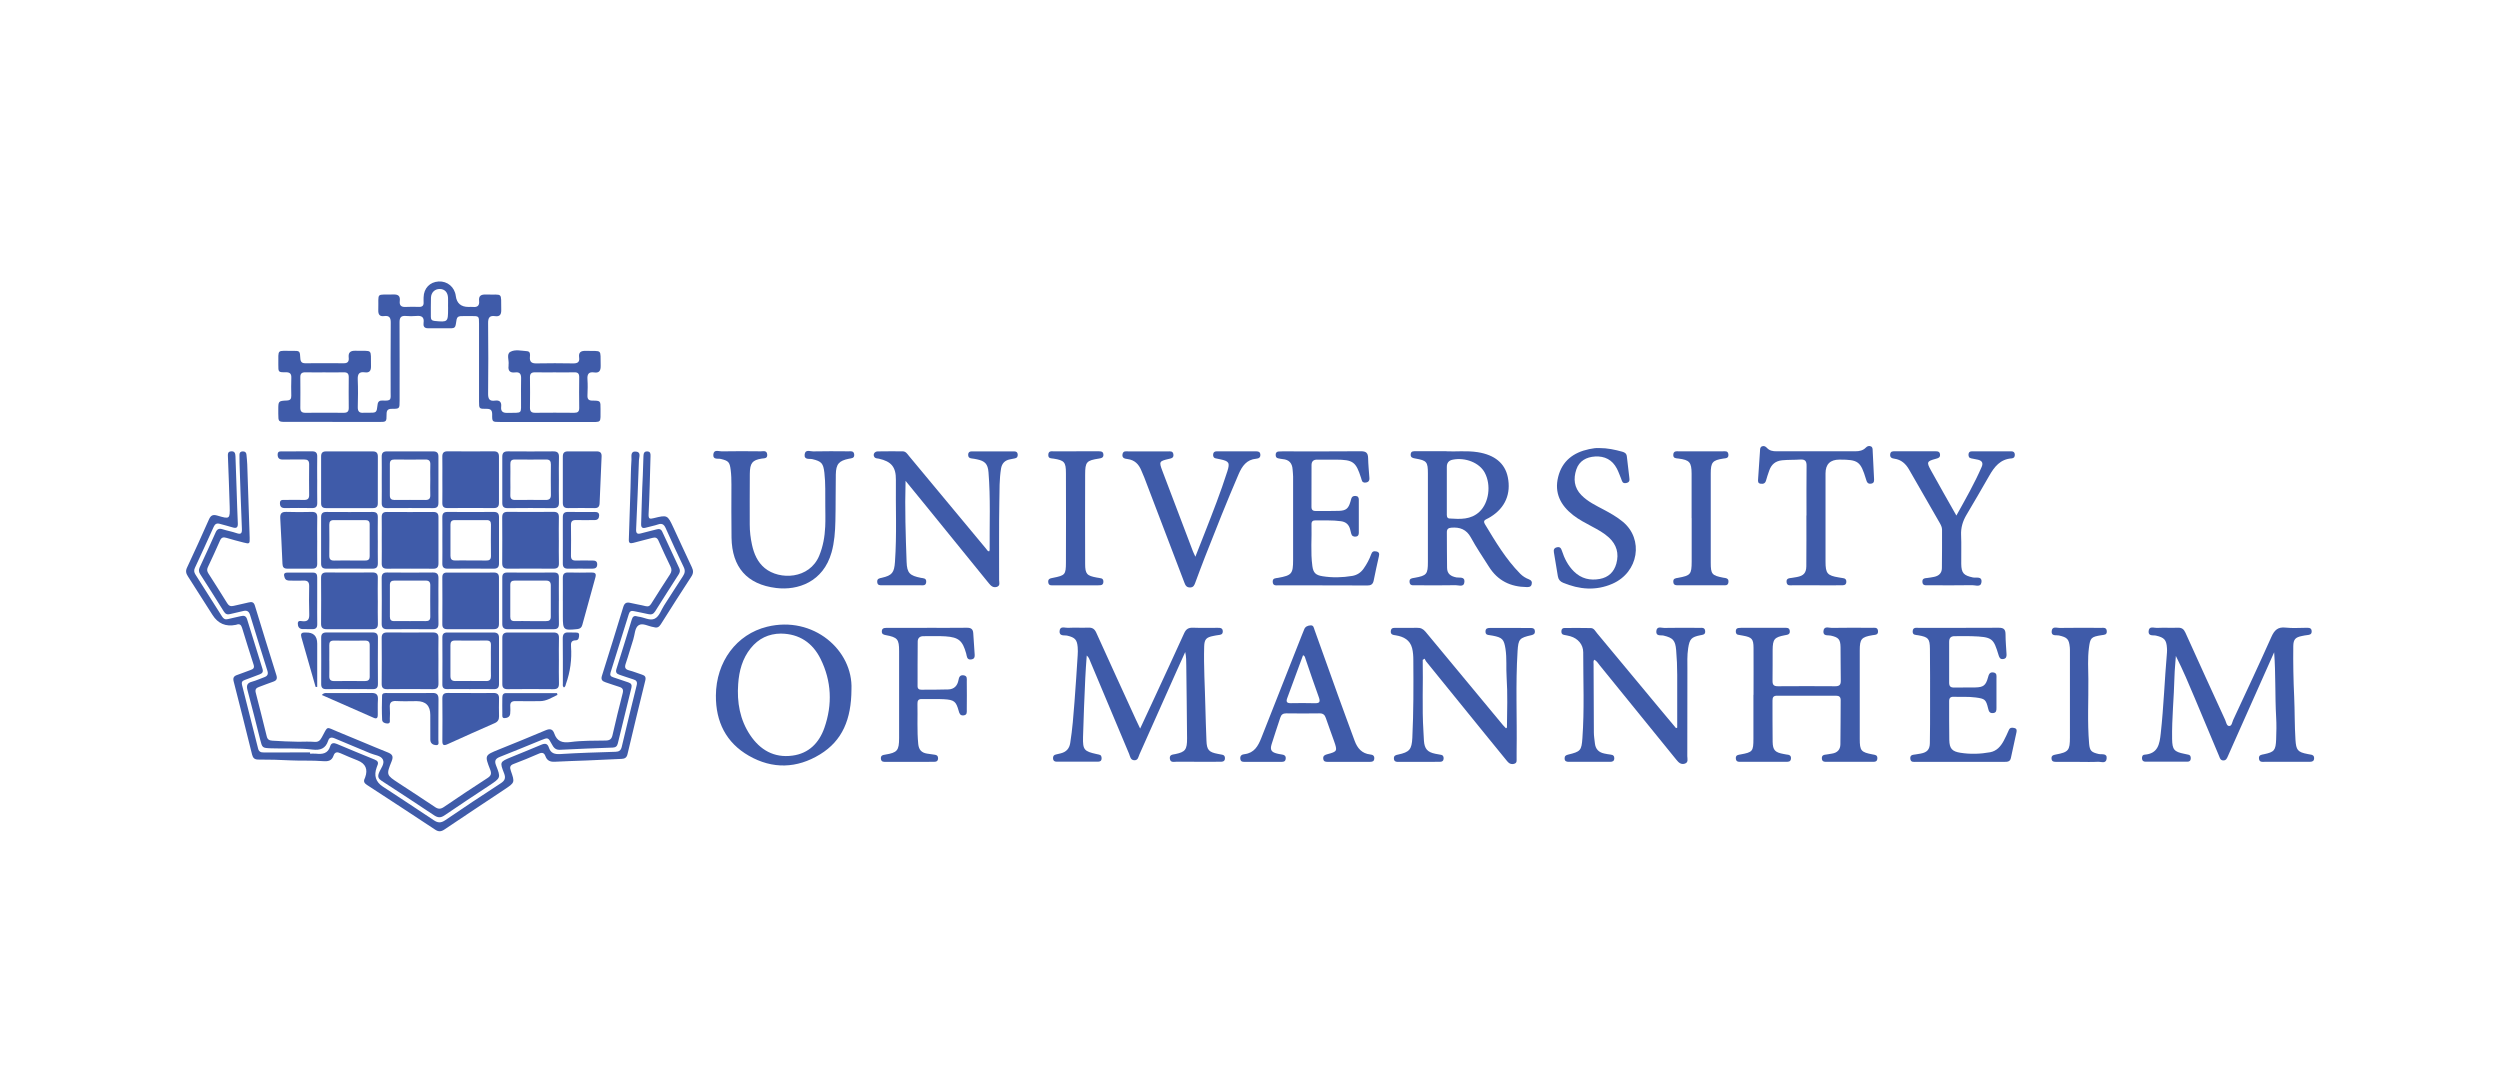 <?xml version="1.0" encoding="UTF-8"?>
<svg id="Livello_1" data-name="Livello 1" xmlns="http://www.w3.org/2000/svg" viewBox="0 0 700 300">
  <defs>
    <style>
      .cls-1 {
        fill: #3f5ba9;
      }
    </style>
  </defs>
  <path class="cls-1" d="M93.1,118.13c-4.32,0-8.65,0-12.97,0-2.18,0-2.2-.03-2.21-2.27,0-.36,0-.72,0-1.08,0-2.48,0-2.53,2.42-2.64,.98-.05,1.23-.48,1.22-1.35-.03-1.65-.06-3.3,.01-4.94,.06-1.2-.37-1.64-1.59-1.62-2.04,.03-2.06-.04-2.05-2.08,.03-4.61-.48-3.85,3.95-3.91,2.07-.03,2.11,0,2.21,2.09,.05,.98,.43,1.39,1.4,1.38,3.6-.02,7.21-.03,10.81,0,1.14,.01,1.44-.6,1.34-1.56-.16-1.49,.47-1.99,1.94-1.94,4.9,.17,4.21-.84,4.3,4.38,.02,1.28-.49,1.84-1.74,1.66-1.62-.23-2.03,.51-1.97,2.02,.11,2.57,.08,5.15,.01,7.72-.03,1.23,.46,1.69,1.64,1.58,.46-.04,.93,0,1.39,0,2.23,0,2.26,0,2.51-2.25,.1-.95,.6-1.22,1.44-1.17,2.56,.14,2.22-.35,2.22-2.35,0-6.49-.03-12.97,.03-19.46,.01-1.39-.39-2.03-1.84-1.84-1.31,.18-1.69-.48-1.65-1.71,.14-5.14-.8-4.18,4.28-4.34,1.39-.04,1.89,.51,1.74,1.81-.15,1.29,.43,1.76,1.69,1.68,1.23-.08,2.47-.04,3.71-.01,.92,.02,1.33-.38,1.27-1.29-.03-.46,0-.93,0-1.39,.06-2.53,1.73-4.29,4.2-4.44,2.46-.14,4.5,1.57,4.81,4.05q.39,3.08,3.58,3.08c.41,0,.83-.04,1.23,0,1.24,.13,1.86-.36,1.72-1.66-.16-1.44,.51-1.86,1.9-1.82,4.9,.17,4.2-.88,4.3,4.37,.02,1.25-.43,1.87-1.71,1.69-1.61-.24-1.99,.49-1.97,2.01,.07,6.54,.07,13.08,0,19.61-.02,1.49,.31,2.27,1.95,2.03,1.25-.18,1.85,.39,1.71,1.66-.15,1.34,.42,1.81,1.77,1.78,4.39-.11,3.74,.52,3.79-3.77,.02-1.96-.05-3.91,.02-5.87,.04-1.24-.37-1.86-1.67-1.7-1.4,.18-2.03-.41-1.84-1.83,.01-.1-.01-.21,0-.31,.19-1.23-.66-2.96,.48-3.61,1.33-.76,3.12-.3,4.7-.19,.95,.07,.86,.94,.8,1.57-.13,1.44,.48,1.88,1.87,1.85,3.4-.07,6.8-.06,10.19,0,1.2,.02,1.91-.29,1.72-1.64-.19-1.4,.39-1.91,1.82-1.87,4.83,.14,4.09-.7,4.21,4.16,.03,1.36-.37,2.1-1.83,1.88-1.55-.23-1.97,.5-1.87,1.94,.1,1.49,.07,2.99,0,4.48-.04,1.04,.3,1.47,1.4,1.47,2.26,.01,2.28,.07,2.26,2.32-.03,4.13,.46,3.65-3.59,3.66-8.19,.02-16.37,0-24.56,0-2.15,0-2.22,0-2.19-2.1,.01-1.24-.46-1.6-1.64-1.58-2.03,.03-2.04-.03-2.04-2.08,0-7.26,0-14.52,0-21.78,0-2.11,0-2.11-2.18-2.12-.57,0-1.13,0-1.7,0-2.29,0-2.31,0-2.62,2.3-.1,.74-.41,1.12-1.17,1.12-2.21,0-4.43-.02-6.64,0-1.09,.01-1.34-.64-1.22-1.5,.23-1.64-.55-2.09-2.04-1.94-.97,.09-1.96,.08-2.93,0-1.38-.12-1.77,.48-1.76,1.8,.04,7.31,.02,14.62,.02,21.93,0,2.22,0,2.28-2.17,2.27-1.19,0-1.49,.47-1.48,1.57,0,2.1-.04,2.11-2.18,2.11-4.32,0-8.65,0-12.97,0Zm62.33-13.87c-1.85,0-3.7,.03-5.55-.01-1.03-.03-1.51,.31-1.49,1.4,.04,2.83,.04,5.65,0,8.48-.01,1.06,.39,1.46,1.45,1.45,3.65-.04,7.3-.03,10.95,0,.96,0,1.4-.31,1.39-1.34-.04-2.88-.04-5.76,0-8.63,.01-.99-.36-1.39-1.35-1.36-1.8,.04-3.6,.01-5.4,.01Zm-64.54,0c-1.8,0-3.59,.03-5.39-.01-.96-.02-1.42,.33-1.41,1.34,.03,2.87,.03,5.75,0,8.62,0,.99,.41,1.37,1.39,1.37,3.59-.02,7.19-.03,10.78,0,.97,0,1.4-.35,1.39-1.35-.03-2.87-.03-5.75,0-8.62,.01-.99-.39-1.38-1.37-1.36-1.8,.04-3.59,.01-5.39,.01Zm34.56-18.41h0c0-.82,.03-1.64,0-2.46-.06-1.55-.95-2.48-2.34-2.48-1.35,0-2.39,.96-2.44,2.44-.07,1.79-.01,3.58-.03,5.37,0,.75,.29,1.07,1.08,1.15,3.68,.35,3.74,.31,3.74-3.42v-.61Z"/>
  <path class="cls-1" d="M86.77,211.03c.57,0,1.14-.05,1.7,0,1.82,.2,3.37,0,4-2.12,.29-.95,1.02-.96,1.87-.6,3.51,1.48,7.03,2.94,10.56,4.37,.82,.33,1.17,.79,.77,1.65-.09,.19-.14,.39-.21,.58q-1.23,3.37,1.7,5.32c4.77,3.15,9.57,6.25,14.31,9.44,1.14,.77,2,.8,3.18,0,5.14-3.51,10.34-6.96,15.56-10.35,1.16-.75,1.45-1.47,.94-2.78-1.24-3.18-1.2-3.21,1.91-4.51,2.85-1.19,5.73-2.3,8.57-3.53,1.04-.45,1.7-.27,2.04,.78,.54,1.67,1.63,1.95,3.3,1.85,5.13-.33,10.27-.46,15.41-.63,.97-.03,1.47-.39,1.71-1.37,1.36-5.76,2.75-11.51,4.18-17.25,.25-.99-.08-1.41-.98-1.67-1.28-.38-2.53-.86-3.81-1.27-.82-.26-1.17-.69-.88-1.61,1.46-4.61,2.88-9.24,4.3-13.86,.23-.76,.62-1.17,1.47-.89,.15,.05,.3,.07,.45,.09,1.52,.17,3.15,1.22,4.49,.57,1.32-.64,1.8-2.43,2.64-3.72,1.77-2.72,3.48-5.47,5.27-8.18,.57-.86,.69-1.59,.22-2.56-1.74-3.62-3.42-7.26-5.06-10.93-.47-1.05-1.04-1.38-2.15-1-1.07,.37-2.2,.55-3.28,.87-.97,.29-1.48,.1-1.43-1.03,.16-4.52,.23-9.05,.47-13.57,.1-1.8,.08-3.6,.18-5.4,.04-.72,.13-1.36,1.09-1.32,.9,.04,.91,.7,.89,1.33-.16,5.4-.26,10.8-.54,16.19-.07,1.39,.3,1.45,1.42,1.17,3.85-.95,3.87-.93,5.56,2.7,1.72,3.68,3.39,7.39,5.14,11.06,.45,.94,.44,1.69-.14,2.57-2.89,4.44-5.75,8.91-8.57,13.4-.5,.79-1.05,1.06-1.91,.79-.05-.02-.1-.02-.15-.03-1.41-.2-3.03-1.25-4.14-.51-1.09,.72-1.05,2.58-1.49,3.94-.74,2.25-1.35,4.54-2.12,6.78-.36,1.05-.22,1.61,.93,1.91,1.24,.32,2.44,.82,3.66,1.21,.84,.26,1.11,.7,.89,1.61-1.7,6.89-3.37,13.79-5,20.7-.23,.96-.8,1.23-1.64,1.27-3.29,.15-6.57,.31-9.86,.45-2.93,.12-5.86,.18-8.79,.35-1.29,.08-2.21-.28-2.67-1.54-.36-1.01-.95-1.13-1.91-.7-2.31,1.01-4.64,1.97-7,2.86-1.05,.39-1.12,.94-.79,1.89,1.15,3.31,1.13,3.32-1.74,5.23-5.61,3.74-11.25,7.45-16.83,11.22-.95,.64-1.66,.69-2.62,.05-6.35-4.21-12.73-8.37-19.11-12.53-.73-.47-1.01-.98-.61-1.79,.05-.09,.08-.19,.12-.29q1.24-3.41-2.06-4.75c-1.62-.66-3.25-1.3-4.84-2.03-.92-.42-1.58-.37-1.94,.66-.52,1.5-1.54,1.67-3.04,1.55-2.97-.24-5.97-.06-8.95-.21-3.03-.16-6.07-.24-9.1-.23-1.01,0-1.48-.42-1.72-1.36-1.7-6.84-3.4-13.68-5.16-20.51-.27-1.05,.06-1.52,1.01-1.83,1.27-.42,2.5-.96,3.76-1.39,.77-.26,1.09-.62,.81-1.48-1.11-3.43-2.18-6.87-3.23-10.31-.26-.86-.7-1.22-1.58-.88-.05,.02-.1,.03-.15,.04q-4.25,.87-6.55-2.78c-2.28-3.61-4.57-7.22-6.89-10.81-.52-.8-.69-1.49-.25-2.42,2.09-4.48,4.15-8.97,6.14-13.49,.52-1.18,1.12-1.46,2.37-1.09,3.49,1.04,3.54,.98,3.44-2.63-.13-4.63-.32-9.25-.49-13.88-.03-.69-.11-1.39,.87-1.48,1.02-.1,1.21,.56,1.24,1.35,.12,3.29,.23,6.58,.34,9.87,.1,2.98,.18,5.96,.32,8.94,.05,1.16-.37,1.48-1.47,1.13-1.18-.37-2.38-.65-3.57-.99-.84-.24-1.34,.01-1.71,.82-1.73,3.85-3.49,7.69-5.27,11.51-.32,.69-.24,1.24,.16,1.87,2.5,3.9,4.98,7.81,7.44,11.74,.42,.66,.87,.93,1.65,.73,1.19-.31,2.41-.53,3.61-.83,.89-.23,1.47-.06,1.77,.91,1.41,4.63,2.84,9.25,4.3,13.86,.26,.84-.04,1.25-.79,1.53-1.4,.52-2.78,1.08-4.19,1.58-.72,.25-.94,.64-.75,1.4,1.52,5.93,3.02,11.87,4.5,17.81,.22,.88,.76,1.09,1.58,1.08,4.32-.02,8.64-.01,12.96-.01,0,.12,0,.23,0,.35Z"/>
  <path class="cls-1" d="M83.51,207.69c1.49,0,3-.1,4.48,.03,1.14,.11,1.63-.37,2.13-1.29,1.81-3.34,1.09-2.9,4.42-1.56,4.68,1.89,9.3,3.91,13.98,5.78,1.33,.53,1.71,1.09,1.14,2.5-1.54,3.83-1.49,3.85,1.95,6.11,3.4,2.23,6.82,4.44,10.19,6.71,.9,.61,1.58,.61,2.49-.01,4.04-2.75,8.11-5.47,12.22-8.12,1.05-.67,1.16-1.29,.72-2.4-1.55-3.97-1.51-3.97,2.42-5.57,4.39-1.78,8.79-3.54,13.14-5.4,1.23-.52,1.97-.33,2.4,.89,.78,2.24,2.23,2.71,4.55,2.41,3.25-.43,6.57-.37,9.86-.42,1.12-.02,1.65-.4,1.9-1.51,.89-3.91,1.84-7.81,2.84-11.7,.27-1.03,.03-1.53-.98-1.83-1.28-.38-2.53-.86-3.81-1.27-.93-.3-1.35-.76-1.01-1.82,2.03-6.43,4.02-12.87,5.99-19.32,.33-1.07,.92-1.35,1.97-1.09,1.4,.35,2.83,.54,4.22,.9,.81,.21,1.23-.04,1.64-.7,1.72-2.75,3.47-5.48,5.24-8.2,.48-.73,.53-1.37,.15-2.15-1.16-2.41-2.3-4.83-3.38-7.28-.38-.86-.89-.99-1.7-.77-1.79,.49-3.59,.9-5.38,1.4-.88,.24-1.26,.02-1.22-.92,.17-4.83,.32-9.67,.47-14.5,.08-2.62,.09-5.25,.27-7.87,.06-.87-.4-2.43,1.26-2.28,1.51,.14,.86,1.54,.83,2.38-.22,6.48-.5,12.95-.79,19.42-.05,1.07,.31,1.4,1.37,1.1,1.43-.41,2.9-.71,4.34-1.11,.76-.21,1.27-.11,1.62,.67,1.57,3.41,3.16,6.82,4.76,10.22,.3,.64,.16,1.19-.2,1.74-2.19,3.43-4.39,6.85-6.55,10.3-.49,.78-1.04,1.01-1.92,.8-1.35-.33-2.72-.54-4.08-.85-.75-.17-1.15,.08-1.38,.81-1.69,5.46-3.38,10.91-5.11,16.36-.25,.79,.02,1.13,.74,1.36,1.42,.45,2.82,.98,4.24,1.43,.79,.25,1.05,.72,.85,1.51-1.28,5.2-2.55,10.39-3.81,15.59-.18,.75-.58,1.12-1.39,1.15-4.93,.18-9.87,.37-14.8,.62-1.29,.07-1.81-.66-2.32-1.62-.99-1.87-1.02-1.86-3-1.06-3.81,1.55-7.62,3.14-11.45,4.64-1.24,.49-1.67,1.05-1.13,2.42,1.36,3.46,1.31,3.48-1.84,5.58-4.2,2.79-8.43,5.55-12.59,8.4-1.08,.74-1.88,.67-2.91-.01-4.88-3.26-9.79-6.48-14.71-9.67-.88-.57-1.14-1.12-.76-2.15,.47-1.27,1.74-2.61,1.1-3.84-.57-1.1-2.3-1.19-3.52-1.72-3.31-1.42-6.66-2.74-9.97-4.17-.92-.39-1.52-.26-1.81,.66-.71,2.22-2.23,2.75-4.41,2.48-3.84-.48-7.71-.2-11.57-.35-2.48-.1-2.47-.11-3.07-2.49-1.16-4.59-2.3-9.19-3.53-13.76-.35-1.3-.15-2.03,1.23-2.4,1.19-.32,2.32-.85,3.48-1.27,.9-.32,1.15-.88,.85-1.8-1.64-5.2-3.26-10.41-4.85-15.63-.33-1.07-.94-1.35-1.97-1.08-1.19,.31-2.41,.53-3.61,.84-.82,.22-1.32,0-1.78-.74-2.17-3.5-4.39-6.97-6.61-10.44-.4-.62-.46-1.19-.14-1.88,1.52-3.27,3.02-6.54,4.48-9.83,.42-.95,.99-1.16,1.96-.85,1.27,.41,2.61,.63,3.87,1.07,1.34,.47,1.57,0,1.51-1.25-.26-6.12-.45-12.23-.66-18.35-.03-.77-.02-1.54-.02-2.32,0-.62,.29-.95,.94-.96,.62,0,.96,.28,1.02,.9,.08,.92,.19,1.84,.22,2.77,.24,6.84,.47,13.68,.68,20.52,.05,1.72-.04,1.77-1.75,1.32-1.59-.42-3.19-.81-4.76-1.3-.9-.28-1.42-.12-1.81,.79-1.09,2.5-2.24,4.97-3.4,7.44-.3,.64-.21,1.16,.16,1.73,1.77,2.78,3.55,5.55,5.28,8.36,.46,.75,1,.92,1.8,.72,1.4-.35,2.82-.6,4.21-.96,.89-.23,1.44-.08,1.73,.9,1.98,6.5,3.99,12.99,6.02,19.47,.32,1.02,.04,1.52-.94,1.84-1.32,.43-2.6,.99-3.91,1.45-.81,.28-1.17,.69-.93,1.61,1.06,4.08,2.08,8.18,3.09,12.27,.21,.85,.69,1.11,1.53,1.17,2.41,.17,4.83,.25,7.25,.3Z"/>
  <path class="cls-1" d="M636.77,182.62c-3.87,8.69-7.74,17.39-11.62,26.08-.44,.99-.87,1.98-1.31,2.96-.27,.61-.49,1.3-1.36,1.26-.8-.04-.93-.73-1.16-1.28-2.28-5.41-4.54-10.82-6.81-16.23-1.65-3.93-3.3-7.85-5.27-11.74-.13,1.95-.34,3.9-.39,5.85-.14,5.81-.75,11.6-.66,17.42,.05,2.95,.55,3.56,3.44,4.13,.35,.07,.7,.17,1.06,.23,.67,.13,.75,.61,.72,1.17-.04,.58-.42,.8-.94,.8-3.91,0-7.83,0-11.74,0-.52,0-.9-.23-.96-.79-.06-.56,.07-1.12,.71-1.17,3.79-.29,4.2-2.97,4.53-5.98,.83-7.52,1.08-15.08,1.74-22.61,.04-.41,.02-.82,0-1.23-.14-2.36-.75-2.97-3.07-3.52-.77-.18-2.18,.25-2.07-1.22,.12-1.58,1.49-.9,2.32-.94,1.95-.1,3.91,.02,5.87-.05,1.09-.04,1.66,.38,2.11,1.37,3.68,8.16,7.4,16.31,11.14,24.45,.29,.63,.39,1.68,1.11,1.7,.76,.02,.84-1.05,1.12-1.67,3.6-7.75,7.23-15.48,10.71-23.28,.85-1.9,1.82-2.85,4.01-2.6,1.93,.22,3.91,.05,5.86,.05,.7,0,1.39,.02,1.41,.99,.02,.84-.54,.99-1.22,1.05-.51,.05-1.02,.16-1.52,.26-1.81,.36-2.38,.95-2.41,2.82-.06,4.73,.03,9.46,.25,14.2,.18,4.01,.1,8.02,.36,12.03,.19,2.9,.6,3.46,3.42,4,.25,.05,.5,.12,.76,.14,.66,.06,1.06,.34,1.04,1.07-.02,.75-.49,.95-1.13,.96-.57,0-1.13,.01-1.7,.01-3.66,0-7.31,0-10.97,0-.68,0-1.54,.18-1.64-.91-.1-1.06,.72-1.07,1.42-1.22,2.86-.61,3.27-1.06,3.39-4.17,.08-2.06,.12-4.12,0-6.18-.34-6.06-.1-12.13-.56-18.22Z"/>
  <path class="cls-1" d="M319.25,203.98c1.4-3.01,2.64-5.65,3.86-8.3,2.83-6.12,5.67-12.23,8.45-18.37,.52-1.16,1.22-1.6,2.48-1.55,2.31,.09,4.63,.03,6.95,.03,.71,0,1.38,.04,1.39,1.01,0,.86-.6,.95-1.25,1.02-.46,.05-.91,.15-1.37,.24-2.01,.39-2.53,.93-2.59,2.98-.16,5.61,.21,11.21,.33,16.81,.07,3.19,.19,6.37,.31,9.56,.1,2.58,.66,3.2,3.21,3.68,.4,.08,.81,.15,1.21,.23,.55,.1,.76,.46,.76,.99,0,.63-.33,.95-.95,.97-.72,.02-1.44,.02-2.16,.02-3.5,0-7,.02-10.5-.01-.71,0-1.67,.31-1.82-.87-.14-1.17,.81-1.12,1.54-1.28,2.76-.58,3.3-1.21,3.28-4.41-.04-6.79-.15-13.58-.22-20.37-.01-1.23,0-2.46-.3-3.79-.78,1.73-1.57,3.47-2.35,5.2-3.48,7.8-6.95,15.61-10.44,23.4-.32,.71-.38,1.76-1.5,1.7-1.05-.06-1.13-1.09-1.43-1.81-3.62-8.58-7.21-17.17-10.82-25.76-.23-.55-.37-1.18-1.03-1.76-.15,2.22-.33,4.28-.41,6.35-.24,5.5-.49,10.99-.63,16.49-.09,3.58,.32,3.99,3.8,4.76,.2,.04,.4,.1,.6,.13,.65,.1,.82,.52,.8,1.11-.02,.68-.44,.89-1.02,.89-3.86,0-7.72,0-11.58,0-.61,0-.97-.28-1-.92-.03-.59,.2-.98,.83-1.1,.45-.09,.9-.21,1.35-.32,1.51-.38,2.38-1.31,2.63-2.87,.62-3.86,.91-7.76,1.21-11.65,.34-4.3,.6-8.61,.88-12.92,.05-.77,.07-1.55,0-2.31-.18-2.12-.81-2.69-2.88-3.19-.81-.2-2.3,.26-2.19-1.28,.12-1.55,1.5-.87,2.34-.92,1.9-.1,3.81,.02,5.71-.05,1.14-.05,1.76,.37,2.23,1.42,3.66,8.11,7.38,16.2,11.08,24.3,.32,.7,.65,1.39,1.18,2.49Z"/>
  <path class="cls-1" d="M490.99,194.56c0-4.38,.03-8.75,0-13.13-.02-2.54-.45-2.99-2.96-3.45-.46-.08-.91-.15-1.37-.25-.58-.13-.65-.59-.63-1.08,.03-.48,.28-.76,.76-.81,.26-.03,.51-.05,.77-.05,4.02,0,8.03,0,12.05,0,.66,0,1.42-.11,1.53,.86,.11,1.04-.65,1.08-1.39,1.22-2.93,.56-3.38,1.1-3.41,4.12-.03,2.88,.03,5.77-.03,8.65-.02,1.15,.39,1.52,1.53,1.51,5.35-.04,10.71-.04,16.06,0,1.16,0,1.54-.44,1.52-1.55-.06-3.14-.02-6.28-.07-9.42-.04-2.21-.59-2.72-2.73-3.21-.77-.18-2.18,.24-2.06-1.23,.13-1.56,1.5-.91,2.34-.93,3.76-.07,7.52-.04,11.27-.02,.68,0,1.56-.22,1.67,.86,.12,1.18-.8,1.08-1.55,1.21-3.1,.52-3.56,1.06-3.56,4.28,0,8.24,0,16.47,0,24.71,0,3.35,.34,3.77,3.6,4.39,.67,.13,1.37,.13,1.33,1.11-.04,1.01-.76,.96-1.43,.96-4.22,0-8.44,0-12.66,0-.67,0-1.4,.05-1.45-.94-.05-.97,.63-1.03,1.32-1.11,.51-.06,1.01-.18,1.52-.25,1.49-.23,2.33-1.11,2.35-2.6,.06-4.12,.05-8.24,.08-12.35,0-.93-.42-1.26-1.32-1.26-5.51,.02-11.02,.02-16.53,0-.96,0-1.24,.44-1.24,1.32,.03,3.86-.03,7.72,.04,11.58,.04,2.37,.7,2.99,3.09,3.42,.25,.04,.5,.12,.76,.14,.73,.06,1.36,.22,1.28,1.15-.08,.98-.84,.89-1.5,.9-1.24,.02-2.47,0-3.71,0-2.88,0-5.77,0-8.65,0-.7,0-1.53,.13-1.58-.97-.04-.97,.68-.97,1.35-1.1,3.35-.61,3.57-.87,3.58-4.34,.01-4.12,0-8.24,0-12.36h0Z"/>
  <path class="cls-1" d="M404.94,126.36c2.55,.15,5.69-.24,8.82,.25,4.74,.75,7.62,3.1,8.42,6.97,.96,4.65-.72,8.59-4.76,11.11-.39,.24-.8,.48-1.22,.67-.64,.29-.84,.69-.46,1.34,2.95,4.89,5.86,9.82,9.91,13.93,.69,.7,1.52,1.23,2.45,1.58,.7,.27,.96,.73,.75,1.45-.21,.7-.76,.72-1.36,.72-4.54-.06-8.12-1.76-10.61-5.73-1.7-2.7-3.51-5.33-5.03-8.14-1.24-2.29-3.1-2.97-5.51-2.76-.83,.07-1.22,.41-1.22,1.24,.02,3.34,.01,6.69,.06,10.03,.03,1.69,1.07,2.36,2.65,2.66,.81,.15,2.32-.3,2.21,1.23-.12,1.62-1.59,.92-2.46,.94-3.76,.08-7.51,.04-11.27,.02-.69,0-1.54,.18-1.64-.91-.09-1.06,.71-1.05,1.43-1.18,3.38-.61,3.71-1,3.71-4.45,0-8.24,0-16.47,0-24.71,0-3.31-.3-3.68-3.53-4.24-.73-.13-1.35-.26-1.29-1.16,.06-1,.85-.87,1.5-.88,2.62-.01,5.25,0,8.45,0Zm.18,10.88h-.01c0,2.16,0,4.32,0,6.47,0,.6-.09,1.41,.74,1.47,2.99,.19,6,.39,8.43-1.92,2.63-2.5,3.29-7.44,1.46-10.89-1.47-2.78-5.39-4.37-8.98-3.66-1.14,.23-1.66,.91-1.65,2.05,.01,2.16,0,4.32,0,6.47Z"/>
  <path class="cls-1" d="M469.62,203.75c0-4.93,0-9.87,0-14.8,0-2.32-.1-4.62-.3-6.93-.23-2.7-.87-3.43-3.53-4.06-.76-.18-2.16,.28-2.02-1.25,.14-1.49,1.43-.87,2.21-.89,3.29-.07,6.59-.04,9.88-.02,.68,0,1.53-.17,1.59,.95,.05,.99-.66,.97-1.32,1.11-2.55,.52-3.03,1.02-3.44,3.61-.32,2.04-.22,4.11-.22,6.16-.03,8.03,0,16.06-.03,24.09,0,.75,.39,1.77-.73,2.11-1.05,.32-1.71-.33-2.33-1.1-7.15-8.84-14.33-17.67-21.51-26.5-.44-.54-.79-1.19-1.47-1.51-.34,.38-.2,.81-.2,1.2,.01,6.38,.03,12.77,.08,19.15,0,1.02,.18,2.05,.29,3.07,.17,1.58,1.06,2.52,2.61,2.84,.6,.12,1.21,.25,1.82,.31,.69,.07,1.03,.4,1,1.1-.04,.75-.54,.92-1.17,.92-3.86,0-7.72,0-11.58,0-.61,0-1.13-.13-1.16-.91-.03-.71,.33-.95,.98-1.11,3.47-.83,3.76-1.15,4-4.58,.58-8.02,.22-16.05,.23-24.08,0-2.17-1.48-3.87-3.61-4.48-.59-.17-1.2-.27-1.81-.39-.58-.12-.71-.52-.69-1.03,.01-.56,.3-.89,.85-.89,2.47-.01,4.94-.04,7.41,.02,.86,.02,1.24,.87,1.72,1.44,5.77,6.92,11.51,13.85,17.27,20.78,1.61,1.93,3.22,3.86,4.84,5.79,.11-.04,.22-.08,.33-.12Z"/>
  <path class="cls-1" d="M238.41,193.06c-.04,8.33-2.54,14.33-8.79,18.16-6.47,3.97-13.32,4.19-19.94,.39-6.4-3.67-9.28-9.53-9.23-16.85,.06-9.5,5.79-17.17,14.32-19.27,12.94-3.19,24.13,6.57,23.64,17.56Zm-19.71-15.66c-3.51,.03-6.32,1.4-8.49,4.09-2.36,2.92-3.26,6.36-3.52,10.03-.37,5.12,.47,9.99,3.35,14.3,2.78,4.16,6.69,6.44,11.81,5.76,4.61-.6,7.49-3.56,8.97-7.76,2.3-6.55,2.02-13.11-1.06-19.33-2.21-4.47-5.93-7.02-11.06-7.08Z"/>
  <path class="cls-1" d="M398.36,184.73c.15,6.68-.22,13.36,.2,20.04,.06,.87,.07,1.75,.14,2.62,.16,2.29,.98,3.22,3.21,3.67,.5,.1,1.01,.2,1.52,.28,.65,.1,.82,.54,.78,1.12-.04,.57-.39,.82-.91,.84-1.03,.03-2.06,.03-3.09,.03-2.83,0-5.66,0-8.49,0-.68,0-1.4,.02-1.43-.96-.03-.84,.54-.95,1.19-1.09,3.18-.67,3.81-1.44,3.97-4.67,.35-7.25,.33-14.5,.28-21.76,0-1.13-.07-2.29-.34-3.37-.59-2.29-2.38-3.22-4.55-3.58-.72-.12-1.52-.14-1.42-1.2,.11-1.08,.97-.88,1.65-.89,1.9-.02,3.81,.03,5.71-.02,1.02-.03,1.72,.32,2.38,1.12,7.21,8.73,14.45,17.43,21.68,26.14,.26,.31,.55,.59,.83,.88,.14-.11,.27-.17,.27-.23,.05-4.68,.22-9.36-.09-14.03-.18-2.67,.09-5.35-.32-8.01-.42-2.67-.89-3.15-3.55-3.67-.45-.09-.92-.13-1.37-.22-.58-.11-.7-.55-.67-1.05,.04-.76,.58-.89,1.19-.89,2.73,0,5.46,0,8.18,0,1.13,0,2.26,0,3.4,.01,.59,0,1.01,.22,1.06,.86,.05,.67-.25,.99-.94,1.14-3.41,.77-3.69,1.1-3.91,4.45-.59,9.36-.12,18.72-.27,28.09,0,.62,.02,1.24,0,1.85-.03,.59,.19,1.33-.59,1.6-.81,.28-1.49,.02-2.04-.67-2.1-2.6-4.23-5.18-6.34-7.78-5.45-6.71-10.9-13.42-16.34-20.14-.19-.24-.3-.54-.45-.81-.17,.11-.34,.21-.51,.32Z"/>
  <path class="cls-1" d="M253.56,134.65c-.23,7.87,.03,15.27,.29,22.68,.11,3.15,.89,3.85,4.02,4.47,.68,.13,1.53,.04,1.47,1.14-.06,1.12-.91,.94-1.59,.94-3.55,.02-7.11,.01-10.66,0-.65,0-1.4,.1-1.47-.92-.07-.96,.6-1.03,1.28-1.18,2.9-.66,3.48-1.45,3.69-4.42,.54-7.66,.17-15.34,.26-23,.04-3.59-1.27-5.15-4.77-5.93-.44-.1-.95-.02-1.26-.47-.46-.69,.01-1.55,.95-1.57,2.32-.05,4.63-.02,6.95-.02,.92,0,1.32,.73,1.8,1.31,7.21,8.67,14.41,17.34,21.62,26.01,.22,.26,.35,.64,.81,.7,.05-.13,.15-.26,.15-.39-.05-7.26,.27-14.52-.32-21.76-.19-2.33-.97-3.16-3.25-3.63-.5-.1-1.01-.2-1.52-.25-.62-.07-.93-.38-.93-1,0-.62,.31-.97,.94-.97,4.02,0,8.03,0,12.05,.01,.53,0,.86,.29,.89,.86,.03,.6-.18,.99-.82,1.09-.46,.07-.91,.19-1.36,.27-1.44,.28-2.25,1.14-2.49,2.58-.48,2.96-.42,5.96-.47,8.93-.14,7.41-.04,14.83-.07,22.24,0,.69,.41,1.65-.68,1.97-1,.29-1.63-.32-2.21-1.04-5.83-7.2-11.68-14.39-17.52-21.58-1.84-2.27-3.69-4.52-5.77-7.07Z"/>
  <path class="cls-1" d="M548.76,213.32c-4.07,0-8.13,0-12.2,0-.68,0-1.56,.21-1.67-.86-.13-1.18,.8-1.1,1.54-1.23,.46-.08,.92-.14,1.37-.23,1.77-.33,2.53-1.12,2.56-2.92,.07-3.55,.06-7.1,.06-10.65,0-5.25,.02-10.5-.04-15.75-.03-2.89-.47-3.32-3.32-3.81-.69-.12-1.55,0-1.51-1.09,.05-1.21,.99-.98,1.72-.98,7.46-.01,14.92,.02,22.39-.03,1.43-.01,1.89,.5,1.89,1.88,0,1.85,.18,3.69,.28,5.54,.04,.68-.11,1.22-.92,1.34-.82,.13-1.08-.37-1.28-1.01-1.48-4.83-1.67-5.19-7.65-5.39-1.54-.05-3.09,.01-4.63,0-1.1-.02-1.59,.48-1.59,1.58,.02,3.81,.02,7.62,0,11.42,0,.98,.35,1.4,1.35,1.38,2.01-.04,4.01,.02,6.02-.03,2.22-.05,2.9-.58,3.49-2.74,.24-.87,.45-1.64,1.57-1.45,1.04,.18,.81,1.05,.82,1.72,.02,2.73,.01,5.45,0,8.18,0,.68,0,1.38-.95,1.47-.95,.09-1.19-.47-1.38-1.27-.62-2.58-.92-2.75-3.48-3.1-2.05-.28-4.11-.11-6.16-.19-.93-.04-1.29,.35-1.28,1.27,.03,3.6-.04,7.21,.04,10.81,.05,2.43,.79,3.23,3.14,3.6,2.76,.43,5.54,.35,8.29-.15,1.83-.34,2.94-1.62,3.78-3.15,.54-.99,1-2.03,1.46-3.06,.33-.75,.87-.73,1.53-.58,.72,.16,.72,.66,.61,1.19-.51,2.41-1.06,4.82-1.57,7.23-.22,1.01-.95,1.06-1.77,1.06-4.17,0-8.34,0-12.51,0Z"/>
  <path class="cls-1" d="M231.08,141.32c-.04-2.98,.1-5.96-.25-8.94-.31-2.65-.78-3.2-3.37-3.82-.8-.19-2.32,.29-2.16-1.29,.15-1.53,1.53-.86,2.37-.88,3.29-.08,6.59-.04,9.88-.02,.69,0,1.55-.18,1.63,.91,.08,1.07-.75,1.02-1.46,1.16-2.82,.57-3.63,1.48-3.69,4.4-.08,4.37-.01,8.75-.12,13.12-.07,2.93-.27,5.85-1.07,8.7-2.33,8.3-9.46,10.72-15.51,9.98-8.18-1-12.37-5.82-12.5-14.11-.08-4.94-.03-9.88-.03-14.82,0-1.39-.03-2.77-.21-4.16-.28-2.19-.62-2.53-2.78-3.05-.77-.18-2.19,.29-2.08-1.19,.11-1.57,1.49-.92,2.33-.93,3.65-.07,7.31-.05,10.96-.01,.69,0,1.68-.34,1.8,.87,.12,1.2-.83,1.05-1.56,1.17-2.6,.42-3.28,1.23-3.31,4.27-.05,4.73-.01,9.47-.02,14.2,0,1.91,.22,3.8,.63,5.66,.55,2.51,1.53,4.84,3.56,6.52,4.19,3.45,12.54,3.11,15.26-3.46,1.08-2.61,1.55-5.33,1.68-8.11,.1-2.05,.02-4.12,.02-6.17Z"/>
  <path class="cls-1" d="M370.28,163.89c-4.07,0-8.13,0-12.2,0-.73,0-1.67,.23-1.72-.97-.05-1.08,.81-1,1.5-1.12,3.84-.7,4.21-1.13,4.21-5.04,0-7.77,0-15.55,0-23.32,0-.67-.1-1.33-.14-2-.11-1.76-1-2.75-2.79-2.89-.41-.03-.81-.14-1.22-.21-.57-.1-.74-.48-.73-1,0-.54,.25-.88,.82-.92,.36-.03,.72-.04,1.08-.04,7.31,0,14.62,.04,21.93-.03,1.47-.01,2.02,.45,2.05,1.89,.04,1.9,.24,3.8,.37,5.69,.04,.67-.27,1.06-.95,1.18-.67,.11-1.1-.12-1.25-.81-.03-.15-.08-.3-.13-.45-1.45-4.56-2.24-5.13-7.08-5.15-1.75,0-3.5,.02-5.25,0-1.04-.01-1.54,.52-1.55,1.5-.02,3.91,0,7.83-.02,11.74,0,.9,.46,1.15,1.26,1.15,2.16-.02,4.33,.03,6.49-.05,1.95-.07,2.62-.68,3.16-2.56,.09-.3,.16-.6,.25-.89,.19-.6,.64-.76,1.21-.72,.64,.04,.89,.43,.89,1.03,0,3.09,0,6.18,0,9.27,0,.57-.19,1.01-.85,1.08-.65,.07-1.11-.17-1.28-.83-.12-.45-.2-.9-.34-1.35-.39-1.25-1.18-1.94-2.54-2.13-2.36-.33-4.73-.18-7.09-.23-.75-.02-1.17,.26-1.15,1.07,.11,3.91-.29,7.82,.24,11.72,.26,1.9,.93,2.54,2.86,2.85,2.77,.44,5.54,.37,8.3-.09,1.32-.22,2.38-.9,3.17-2.01,.9-1.27,1.63-2.62,2.15-4.08,.25-.72,.67-.93,1.42-.77,.85,.18,.89,.68,.73,1.37-.5,2.26-1.02,4.52-1.46,6.79-.21,1.08-.81,1.39-1.84,1.38-4.17-.04-8.34-.02-12.51-.02Z"/>
  <path class="cls-1" d="M377.61,213.32c-1.9,0-3.81,0-5.71,0-.63,0-1.28,.02-1.39-.85-.11-.89,.48-1.11,1.18-1.3,2.74-.73,2.82-.88,1.87-3.6-.76-2.19-1.59-4.35-2.33-6.54-.31-.91-.8-1.31-1.8-1.29-3.09,.05-6.18,.04-9.26,0-.93-.01-1.42,.34-1.69,1.2-.8,2.5-1.68,4.97-2.44,7.48-.47,1.55-.04,2.19,1.51,2.57,.4,.1,.8,.19,1.21,.24,.72,.1,1.34,.29,1.24,1.21-.1,.98-.86,.88-1.51,.88-3.24,.01-6.48,.01-9.73,0-.65,0-1.39,.11-1.48-.9-.08-.93,.53-1.18,1.22-1.26,2.66-.33,3.76-2.25,4.63-4.44,3.81-9.67,7.63-19.33,11.44-29,.19-.48,.41-.95,.58-1.43,.3-.87,1.02-1.13,1.81-1.19,.86-.06,.91,.72,1.11,1.26,2.2,6.1,4.36,12.21,6.56,18.31,1.53,4.26,3.11,8.5,4.67,12.75,.76,2.07,2.02,3.57,4.37,3.83,.68,.07,1.18,.31,1.13,1.14-.05,.89-.67,.92-1.3,.93-1.96,0-3.91,0-5.87,0Zm-12.75-29.88c-1.49,4.06-2.95,8.06-4.44,12.05-.38,1.03-.09,1.41,.99,1.4,2.21-.03,4.42-.06,6.63,.01,1.33,.04,1.75-.25,1.24-1.65-1.31-3.57-2.5-7.18-3.74-10.77-.12-.36-.14-.79-.68-1.03Z"/>
  <path class="cls-1" d="M334.71,155.87c1-2.54,1.84-4.68,2.68-6.82,2.21-5.65,4.43-11.31,6.27-17.1,.76-2.4,.47-2.83-2.01-3.35-.4-.08-.8-.17-1.21-.25-.65-.12-.81-.58-.76-1.14,.04-.55,.38-.82,.92-.83,.1,0,.21-.01,.31-.01,3.55,0,7.1,0,10.66,0,.64,0,1.27,.04,1.33,.92,.05,.82-.46,1.09-1.14,1.15-2.71,.23-3.97,2.08-4.94,4.31-3.32,7.7-6.41,15.5-9.47,23.31-.92,2.35-1.79,4.72-2.67,7.08-.26,.69-.49,1.33-1.44,1.35-.99,.02-1.32-.57-1.61-1.35-3.73-9.81-7.48-19.62-11.22-29.42-.26-.67-.57-1.32-.84-1.99-.71-1.74-1.86-2.93-3.82-3.19-.75-.1-1.64-.22-1.45-1.35,.18-1.05,1.07-.8,1.73-.8,3.65-.02,7.31-.02,10.97,0,.63,0,1.42-.17,1.55,.83,.14,1.04-.61,1.12-1.34,1.29-2.63,.62-2.72,.75-1.76,3.3,2.83,7.51,5.69,15.01,8.55,22.51,.14,.38,.34,.74,.71,1.57Z"/>
  <path class="cls-1" d="M259.58,175.79c3.71,0,7.41,.03,11.12-.02,1.14-.02,1.74,.34,1.81,1.52,.11,2,.27,4,.4,6,.04,.66-.05,1.19-.89,1.34-.91,.16-1.21-.3-1.36-1.04-.04-.2-.08-.4-.13-.6-1.01-3.6-2.08-4.56-5.8-4.81-2.05-.14-4.12-.02-6.17-.05-1.03-.01-1.59,.55-1.6,1.49-.05,4.17-.03,8.34-.04,12.51,0,.73,.41,1,1.08,.99,2.52-.02,5.05,.01,7.56-.08,1.59-.06,2.52-1.02,2.81-2.59,.15-.83,.41-1.52,1.47-1.36,1.07,.17,.85,1.03,.86,1.69,.03,2.62,.03,5.25,0,7.88,0,.68,.17,1.54-.91,1.65-.97,.1-1.16-.56-1.37-1.31-.72-2.6-1.25-3.06-4.15-3.22-2.05-.11-4.12,0-6.18-.05-.99-.02-1.22,.49-1.2,1.35,.09,3.75-.15,7.51,.22,11.26,.16,1.61,.94,2.43,2.46,2.67,.71,.11,1.42,.23,2.14,.31,.6,.07,.95,.34,.95,.98,0,.73-.4,1.01-1.07,1.01-1.96,0-3.91,.01-5.87,.02-2.52,0-5.04,0-7.57,0-.66,0-1.42,.08-1.5-.9-.08-.93,.55-1.03,1.28-1.15,3.31-.54,3.81-1.15,3.82-4.58,0-8.13,.01-16.27,0-24.4,0-3.33-.45-3.85-3.75-4.47-.62-.12-1.1-.27-1.09-1.01,0-.85,.55-1.01,1.24-1.01,3.81,0,7.62,0,11.43,0h0Z"/>
  <path class="cls-1" d="M447.71,125.45c2.44,0,4.5,.47,6.54,1.03,.7,.19,1.19,.52,1.27,1.34,.2,1.94,.44,3.88,.68,5.82,.09,.75,.2,1.4-.87,1.61-1.1,.21-1.15-.57-1.41-1.21-.39-.95-.73-1.93-1.2-2.84-1.28-2.46-3.41-3.54-6.1-3.38-2.43,.15-4.44,1.22-5.25,3.64-.86,2.58-.64,5.07,1.4,7.16,1.8,1.85,4.09,2.92,6.31,4.1,1.86,.99,3.69,2.03,5.33,3.39,5.85,4.84,4.46,14.12-2.95,17.35-4.61,2.01-9.23,1.61-13.8-.29-.84-.35-1.31-.92-1.46-1.82-.35-2.23-.74-4.46-1.11-6.69-.11-.69,.02-1.21,.81-1.41,.87-.22,1.19,.21,1.43,.96,.71,2.18,1.72,4.18,3.38,5.81,2.05,2.02,4.53,2.59,7.26,2.08,2.38-.45,3.94-1.91,4.6-4.27,.79-2.85,.1-5.31-2.06-7.31-1.41-1.3-3.09-2.21-4.78-3.11-1.82-.97-3.64-1.92-5.28-3.19-3.5-2.74-5.28-6.2-4.17-10.67,1.11-4.49,4.27-6.86,8.66-7.79,1.01-.21,2.03-.37,2.75-.3Z"/>
  <path class="cls-1" d="M547.78,144.37c2.63-4.73,5.1-9.06,7.09-13.64,.5-1.15,.05-1.76-1.08-2.02-.6-.13-1.21-.25-1.82-.36-.65-.11-.81-.53-.79-1.12,.03-.58,.35-.85,.89-.85,3.7-.01,7.41-.01,11.11-.01,.62,0,.96,.31,.97,.94,.02,.6-.25,1-.88,1.04-3.19,.21-4.85,2.35-6.28,4.86-2.09,3.66-4.22,7.31-6.37,10.94-1.05,1.77-1.61,3.61-1.51,5.71,.12,2.67,0,5.35,.04,8.03,.03,2.61,.72,3.25,3.27,3.8,.87,.19,2.61-.44,2.39,1.34-.19,1.5-1.68,.8-2.57,.82-4.12,.07-8.23,.04-12.35,.02-.69,0-1.55,.17-1.62-.92-.07-1.07,.73-1.04,1.46-1.13,.61-.07,1.22-.18,1.83-.3,1.31-.27,2.15-1.04,2.17-2.42,.05-3.6,.04-7.2,.04-10.8,0-.69-.32-1.3-.65-1.88-2.86-5-5.73-10-8.61-14.99-.92-1.59-2.18-2.73-4.07-2.99-.73-.1-1.3-.34-1.19-1.25,.1-.9,.79-.83,1.39-.83,3.71-.01,7.41-.01,11.12,0,.68,0,1.4-.03,1.45,.95,.04,.83-.52,.97-1.16,1.15-2.54,.68-2.67,.92-1.4,3.22,2.28,4.14,4.63,8.24,7.14,12.69Z"/>
  <path class="cls-1" d="M505.82,144.35c0-4.63-.04-9.26,.02-13.89,.02-1.32-.37-1.88-1.76-1.79-1.69,.12-3.38,.04-5.08,.21-1.9,.2-3.01,1.17-3.61,2.87-.33,.92-.64,1.85-.9,2.79-.23,.83-.78,1.01-1.53,.9-.81-.12-.73-.74-.69-1.31,.17-2.61,.35-5.23,.53-7.84,.03-.51-.02-1.08,.57-1.32,.55-.22,1.01,.05,1.38,.45,.73,.79,1.66,.95,2.67,.94,7.36-.01,14.72-.01,22.07,0,1.12,0,2.14-.19,2.96-1.04,.38-.4,.89-.57,1.41-.33,.5,.23,.47,.75,.49,1.21,.13,2.57,.27,5.13,.38,7.7,.03,.65,.14,1.39-.84,1.53-.99,.14-1.2-.54-1.41-1.26-1.51-4.99-2.18-5.48-7.4-5.48q-3.93,0-3.93,3.86c0,8.23,0,16.47,0,24.7,0,3.33,.5,3.91,3.75,4.44,.41,.07,.81,.15,1.22,.2,.63,.08,.88,.45,.86,1.06-.02,.65-.4,.91-.99,.92-.77,.02-1.54,.02-2.31,.02-3.91,0-7.82,.01-11.73-.01-.67,0-1.56,.24-1.7-.83-.15-1.17,.75-1.14,1.51-1.25,.46-.07,.91-.14,1.37-.23,1.85-.34,2.62-1.12,2.64-3.02,.05-4.73,.02-9.47,.02-14.2,.02,0,.03,0,.05,0Z"/>
  <path class="cls-1" d="M122.76,184.97c0,2.11-.03,4.21,.01,6.32,.02,1.13-.3,1.69-1.57,1.68-4.26-.05-8.53-.05-12.8,0-1.14,.01-1.54-.42-1.53-1.54,.04-4.27,.04-8.53,0-12.8-.01-1.15,.47-1.54,1.56-1.54,4.27,.02,8.53,.03,12.8,0,1.11,0,1.57,.44,1.54,1.56-.05,2.11-.01,4.21-.01,6.32Z"/>
  <path class="cls-1" d="M105.79,134.39c0,2.16-.02,4.32,0,6.48,.01,.96-.36,1.4-1.36,1.4-4.37-.02-8.74-.02-13.11,0-.97,0-1.41-.38-1.41-1.36,.01-4.37,.01-8.74,0-13.11,0-.96,.38-1.41,1.37-1.41,4.37,.02,8.74,.02,13.11,0,1.09,0,1.42,.52,1.41,1.53-.03,2.16-.01,4.32-.01,6.48Z"/>
  <path class="cls-1" d="M106.89,151.15c0-2.11,.03-4.22-.01-6.32-.02-1.04,.37-1.49,1.44-1.48,4.32,.03,8.64,.03,12.96,0,1.04,0,1.49,.38,1.49,1.44-.02,4.32-.02,8.64,0,12.96,0,1.03-.39,1.5-1.45,1.49-4.32-.03-8.64-.03-12.96,0-1.17,0-1.51-.53-1.48-1.61,.04-2.16,.01-4.32,.01-6.48Z"/>
  <path class="cls-1" d="M156.48,151.22c0,2.16-.04,4.32,.02,6.47,.03,1.14-.43,1.55-1.54,1.54-4.27-.03-8.53-.03-12.8,0-1.15,0-1.54-.48-1.54-1.57,.03-4.27,.03-8.53,0-12.8,0-1.11,.43-1.55,1.56-1.54,4.26,.04,8.53,.04,12.8,0,1.14-.01,1.54,.45,1.51,1.56-.05,2.11-.02,4.21-.02,6.32Z"/>
  <path class="cls-1" d="M105.79,168.14c0,2.16-.04,4.32,.02,6.47,.03,1.13-.43,1.57-1.54,1.56-4.27-.02-8.53-.02-12.8,0-1.09,0-1.58-.39-1.57-1.54,.04-4.26,.03-8.53,0-12.8,0-1.11,.41-1.55,1.54-1.54,4.26,.04,8.53,.04,12.8,0,1.11-.01,1.58,.37,1.55,1.52-.05,2.11-.01,4.21-.01,6.32Z"/>
  <path class="cls-1" d="M123.86,134.15c0-2.06,.03-4.11-.01-6.17-.03-1.07,.3-1.62,1.47-1.61,4.32,.03,8.63,.03,12.95,0,1.08,0,1.45,.49,1.44,1.5-.02,4.32-.02,8.63,0,12.95,0,1.05-.44,1.45-1.49,1.44-4.32-.03-8.63-.03-12.95,0-1.08,0-1.44-.46-1.42-1.49,.04-2.21,.01-4.42,.01-6.63Z"/>
  <path class="cls-1" d="M156.49,184.99c0,2.11-.04,4.22,.02,6.33,.03,1.16-.33,1.66-1.57,1.65-4.27-.05-8.54-.04-12.81,0-1.06,0-1.49-.41-1.48-1.45,.02-4.32,.02-8.65,0-12.97,0-1.07,.52-1.45,1.53-1.45,4.27,.01,8.54,.02,12.81,0,1.12,0,1.55,.44,1.52,1.57-.06,2.11-.02,4.22-.02,6.33Z"/>
  <path class="cls-1" d="M131.73,160.33c2.16,0,4.32,.03,6.48-.02,1.05-.02,1.5,.38,1.5,1.43-.02,4.32-.02,8.65,0,12.97,0,1.06-.49,1.47-1.51,1.46-4.32-.02-8.65-.01-12.97,0-.95,0-1.39-.39-1.38-1.39,.03-4.37,.03-8.75,0-13.12,0-1.01,.43-1.36,1.39-1.34,2.16,.04,4.32,.01,6.48,0Z"/>
  <path class="cls-1" d="M301.4,126.36c2.06,0,4.12,0,6.17,0,.63,0,1.3,0,1.38,.86,.08,.91-.5,1.06-1.25,1.18-3.48,.54-3.85,.93-3.86,4.46-.03,8.34-.02,16.67,0,25.01,0,2.85,.48,3.35,3.28,3.85,.4,.07,.82,.12,1.21,.22,.57,.14,.65,.61,.61,1.09-.04,.46-.27,.77-.76,.82-.26,.02-.51,.04-.77,.04-4.12,0-8.23,0-12.35,0-.63,0-1.42,.17-1.55-.82-.14-1.03,.58-1.13,1.33-1.28,3.4-.68,3.61-.87,3.62-4.33,.03-8.34,.03-16.67,0-25.01,0-3.07-.47-3.55-3.43-4.03-.68-.11-1.55,.04-1.51-1.07,.04-1.24,1-.96,1.71-.97,2.06-.03,4.12-.01,6.17-.01Z"/>
  <path class="cls-1" d="M473.65,145.09c0-4.17,.02-8.34,0-12.5-.02-3.16-.59-3.8-3.65-4.19-.73-.09-1.54-.03-1.48-1.1,.06-1.09,.92-.93,1.61-.93,4.06-.01,8.13-.02,12.19,0,.67,0,1.54-.23,1.63,.89,.09,1.09-.71,1.03-1.43,1.14-3.01,.47-3.51,1.04-3.51,4.15-.01,8.34-.01,16.67,0,25.01,0,3.2,.34,3.58,3.44,4.18,.73,.14,1.65,.1,1.51,1.28-.13,1.1-1.01,.84-1.68,.85-4.06,.02-8.13,.02-12.19,0-.71,0-1.53,.12-1.57-.98-.04-.96,.67-.98,1.35-1.1,3.5-.64,3.78-.98,3.8-4.52,.01-4.06,0-8.13,0-12.19Z"/>
  <path class="cls-1" d="M582.15,213.32c-2.11,0-4.22,0-6.33,0-.62,0-1.29,.02-1.39-.85-.1-.91,.48-1.07,1.23-1.21,3.53-.66,3.92-1.14,3.92-4.79,0-7.93,0-15.86,0-23.79,0-.46,.01-.93-.03-1.39-.23-2.36-.72-2.83-3.05-3.36-.77-.17-2.18,.3-2.03-1.22,.14-1.45,1.43-.88,2.23-.89,3.86-.06,7.72-.04,11.58-.02,.68,0,1.55-.19,1.62,.92,.07,1.09-.75,1.01-1.46,1.13-2.96,.47-3.18,.71-3.55,3.64-.36,2.87-.18,5.76-.15,8.64,.06,6.02-.3,12.04,.21,18.06,.18,2.07,.65,2.45,2.68,2.93,.84,.2,2.47-.33,2.22,1.37-.21,1.44-1.58,.76-2.44,.81-1.74,.1-3.5,.03-5.25,.03Z"/>
  <path class="cls-1" d="M131.88,194.05c2.06,0,4.11,.04,6.17-.02,1.16-.03,1.72,.36,1.68,1.59-.05,1.64-.03,3.29,0,4.93,.02,.92-.31,1.53-1.2,1.92-4.42,1.94-8.83,3.91-13.23,5.91-1.08,.49-1.46,.26-1.44-.95,.04-3.96,.04-7.91,0-11.87-.01-1.15,.46-1.55,1.56-1.53,2.16,.04,4.32,.01,6.47,.01Z"/>
  <path class="cls-1" d="M163.11,126.39c1.29,0,2.58,.03,3.86,0,1.02-.03,1.53,.33,1.48,1.43-.21,4.37-.4,8.73-.56,13.1-.04,.98-.47,1.37-1.43,1.35-2.47-.03-4.94-.04-7.41,0-1.07,.02-1.46-.45-1.46-1.48,.02-4.32,.02-8.65,0-12.97,0-1.08,.5-1.46,1.51-1.43,1.34,.03,2.68,0,4.02,0Z"/>
  <path class="cls-1" d="M88.82,151.34c0,2.16-.03,4.32,0,6.47,.02,.97-.36,1.42-1.35,1.41-2.36-.02-4.73-.02-7.09,0-.92,0-1.25-.45-1.29-1.33-.19-4.25-.38-8.51-.62-12.76-.08-1.32,.36-1.85,1.73-1.8,2.36,.09,4.73,.06,7.09,.01,1.12-.02,1.57,.4,1.54,1.53-.05,2.16-.02,4.31-.02,6.47Z"/>
  <path class="cls-1" d="M106.89,134.18c0-2.11,.03-4.22-.01-6.32-.02-1.05,.42-1.48,1.46-1.47,4.32,.02,8.64,.02,12.95,0,1.05,0,1.48,.42,1.47,1.47-.02,4.32-.02,8.64,0,12.95,0,1.05-.41,1.47-1.47,1.46-4.32-.03-8.64-.03-12.95,0-1.05,0-1.48-.41-1.46-1.46,.04-2.21,.01-4.42,.01-6.63Zm13.59,.13c0-1.39-.04-2.78,.01-4.16,.04-1.01-.27-1.51-1.39-1.49-2.88,.05-5.76,.03-8.64,0-.91,0-1.31,.34-1.3,1.27,.02,2.93,.02,5.86,0,8.79,0,.93,.42,1.27,1.31,1.27,2.88-.02,5.76-.03,8.64,0,.98,.01,1.4-.36,1.37-1.36-.05-1.44-.01-2.88,0-4.32Z"/>
  <path class="cls-1" d="M105.79,151.3c0,2.11-.03,4.22,.01,6.32,.02,1.08-.32,1.62-1.49,1.61-4.32-.03-8.64-.03-12.95,0-1.07,0-1.46-.46-1.45-1.49,.02-4.32,.02-8.64,0-12.95,0-1.06,.45-1.45,1.49-1.44,4.32,.03,8.64,.03,12.95,0,1.07,0,1.46,.45,1.44,1.48-.04,2.16-.01,4.32-.01,6.48Zm-7.8,5.64c1.44,0,2.88-.02,4.32,0,.85,.01,1.21-.37,1.2-1.21-.02-2.98-.01-5.96,0-8.94,0-.87-.44-1.17-1.25-1.16-2.93,.01-5.86,.02-8.79,0-.92,0-1.28,.39-1.27,1.3,.03,2.88,.04,5.76,0,8.64-.02,1.11,.47,1.43,1.49,1.39,1.44-.05,2.88-.01,4.32-.02Z"/>
  <path class="cls-1" d="M123.86,151.26c0-2.11,.03-4.21-.01-6.32-.02-1.07,.28-1.61,1.47-1.6,4.32,.04,8.63,.03,12.95,0,1.09,0,1.45,.48,1.45,1.49-.02,4.32-.02,8.63,0,12.95,0,1.05-.45,1.46-1.49,1.45-4.32-.03-8.63-.03-12.95,0-1.07,0-1.45-.46-1.43-1.49,.04-2.16,.01-4.32,.01-6.47Zm7.87,5.68c1.44,0,2.88-.03,4.32,.01,.94,.03,1.43-.24,1.42-1.3-.04-2.93-.03-5.86,0-8.79,0-.84-.32-1.23-1.18-1.23-2.98,.02-5.97,.01-8.95,0-.84,0-1.21,.39-1.21,1.22,0,2.93,.01,5.86,0,8.79,0,.9,.37,1.31,1.29,1.29,1.44-.03,2.88,0,4.32,0Z"/>
  <path class="cls-1" d="M97.85,192.95c-2.16,0-4.32-.03-6.47,.01-1.07,.02-1.46-.43-1.45-1.47,.02-4.32,.03-8.63,0-12.95,0-1.08,.48-1.45,1.49-1.45,4.32,.02,8.63,.02,12.95,0,1.04,0,1.46,.44,1.45,1.49-.03,4.32-.03,8.63,0,12.95,0,1.08-.45,1.45-1.48,1.43-2.16-.04-4.32-.01-6.47-.01Zm-5.64-7.97c0,1.44,.03,2.88-.01,4.32-.03,.97,.35,1.41,1.35,1.4,2.88-.03,5.76-.02,8.64,0,.88,0,1.34-.33,1.33-1.26-.02-2.93-.02-5.86,0-8.79,0-.91-.35-1.29-1.28-1.28-2.93,.03-5.86,.03-8.79,0-.96-.01-1.27,.42-1.25,1.31,.03,1.44,0,2.88,0,4.32Z"/>
  <path class="cls-1" d="M122.76,168.3c0,2.11-.04,4.21,.01,6.32,.03,1.13-.43,1.57-1.54,1.56-4.27-.03-8.53-.02-12.8,0-1.09,0-1.57-.38-1.56-1.54,.04-4.26,.04-8.53,0-12.8,0-1.12,.4-1.55,1.53-1.54,4.26,.04,8.53,.05,12.8,0,1.26-.02,1.59,.54,1.57,1.68-.04,2.11-.01,4.21-.01,6.32Zm-8.06,5.61c1.49,0,2.98-.03,4.47,0,.9,.02,1.32-.29,1.31-1.25-.03-2.93-.03-5.86,0-8.79,0-.91-.37-1.31-1.28-1.3-2.93,.02-5.86,.01-8.79,0-.82,0-1.24,.34-1.24,1.2,0,2.98,.01,5.97,0,8.95,0,.85,.37,1.21,1.21,1.19,1.44-.03,2.88,0,4.32,0Z"/>
  <path class="cls-1" d="M156.49,134.31c0,2.11-.04,4.22,.02,6.32,.03,1.17-.35,1.66-1.58,1.65-4.26-.05-8.53-.04-12.8,0-1.05,0-1.49-.4-1.49-1.45,.02-4.32,.02-8.63,0-12.95,0-1.15,.52-1.51,1.6-1.5,4.21,.03,8.43,.04,12.64,0,1.17-.01,1.67,.39,1.63,1.61-.07,2.1-.02,4.21-.02,6.32Zm-13.59,0c0,1.44,.04,2.88-.01,4.32-.03,1.01,.39,1.37,1.37,1.36,2.83-.03,5.66-.03,8.49,0,1.02,.01,1.51-.34,1.5-1.42-.04-2.83-.03-5.66,0-8.49,0-.94-.29-1.43-1.33-1.42-2.93,.03-5.86,.03-8.79,0-.96,0-1.25,.44-1.23,1.33,.04,1.44,0,2.88,0,4.32Z"/>
  <path class="cls-1" d="M156.48,168.19c0,2.16-.03,4.32,.02,6.48,.02,1.05-.38,1.5-1.43,1.5-4.32-.02-8.65-.02-12.97,0-1.06,0-1.47-.5-1.46-1.51,.02-4.32,.01-8.65,0-12.97,0-.96,.39-1.38,1.39-1.38,4.37,.03,8.75,.03,13.12,0,1.01,0,1.36,.43,1.34,1.39-.03,2.16-.01,4.32,0,6.48Zm-8.08,5.72c1.49,0,2.98-.02,4.48,0,.88,.02,1.35-.29,1.34-1.23-.02-2.93-.02-5.87,0-8.8,0-.9-.4-1.31-1.31-1.31-2.93,.01-5.87,.01-8.8,0-.82,0-1.23,.32-1.23,1.19,.02,2.98,.02,5.97,0,8.95,0,.85,.34,1.21,1.2,1.19,1.44-.03,2.88,0,4.32,0Z"/>
  <path class="cls-1" d="M131.73,192.95c-2.16,0-4.32-.03-6.48,0-.97,.02-1.4-.33-1.39-1.34,.03-4.37,.03-8.75,0-13.12,0-1,.42-1.39,1.38-1.39,4.32,0,8.65,.01,12.97,0,1.02,0,1.52,.41,1.51,1.46-.02,4.32-.02,8.65,0,12.97,0,1.05-.45,1.46-1.5,1.43-2.16-.05-4.32-.01-6.48-.02Zm5.72-7.85c0-1.49-.03-2.99,.01-4.48,.03-.93-.36-1.28-1.28-1.27-2.93,.03-5.87,.03-8.8,0-.95,0-1.27,.43-1.26,1.32,.02,2.88,.02,5.76,0,8.64,0,.98,.42,1.39,1.39,1.38,2.88-.02,5.76-.03,8.64,0,1.03,.01,1.34-.49,1.31-1.43-.04-1.39-.01-2.78-.01-4.17Z"/>
  <path class="cls-1" d="M157.59,168.18c0-2.11,.03-4.21,0-6.32-.02-1.09,.37-1.59,1.52-1.56,2.16,.06,4.31,.04,6.47,0,.98-.01,1.45,.23,1.14,1.34-1.25,4.45-2.47,8.9-3.68,13.36-.21,.76-.64,1.07-1.41,1.15-3.86,.4-4.03,.26-4.03-3.52,0-1.49,0-2.98,0-4.47Z"/>
  <path class="cls-1" d="M114.94,194.05c2.01,0,4.02,.05,6.02-.02,1.31-.05,1.84,.4,1.82,1.77-.06,3.81,0,7.62-.04,11.42,0,.53,.34,1.46-.64,1.42-.81-.04-1.61-.45-1.61-1.53,0-2.32-.01-4.63-.01-6.95q0-3.83-3.81-3.84c-1.9,0-3.81,.09-5.71-.03-1.48-.09-1.92,.51-1.81,1.88,.08,1.02,.05,2.06,0,3.09-.02,.5,.24,1.3-.61,1.32-.65,.02-1.51-.27-1.54-1.02-.11-2.26-.1-4.52-.02-6.78,.03-.83,.88-.73,1.48-.73,2.16-.02,4.32,0,6.48,0Z"/>
  <path class="cls-1" d="M88.82,134.33c0,2.16-.03,4.32,.01,6.48,.02,1.07-.41,1.47-1.46,1.45-2.52-.04-5.04-.04-7.56,0-.97,.01-1.41-.35-1.43-1.34-.02-1.08,.74-.93,1.38-.94,1.8-.02,3.6-.04,5.4,0,.97,.02,1.41-.36,1.4-1.36-.03-2.88-.03-5.76,0-8.64,0-1.02-.47-1.34-1.42-1.33-1.95,.03-3.91-.03-5.86,.02-1.03,.03-1.55-.35-1.54-1.4,.02-1.07,.83-.87,1.45-.88,2.73-.02,5.45,.01,8.18-.02,1.05-.01,1.48,.41,1.45,1.47-.04,2.16-.01,4.32-.01,6.48Z"/>
  <path class="cls-1" d="M157.59,151.14c0-2.11,.02-4.21,0-6.32-.02-1.03,.39-1.49,1.45-1.48,2.47,.04,4.93,.01,7.4,.01,.73,0,1.37,.1,1.32,1.06-.05,.79-.44,1.21-1.27,1.21-1.75,0-3.49,.04-5.24,0-.97-.02-1.39,.34-1.38,1.35,.04,2.88,.04,5.75,0,8.63-.01,1,.39,1.38,1.37,1.35,1.54-.04,3.08,0,4.62,0,.73,0,1.35,.11,1.36,1.05,.01,.95-.53,1.23-1.38,1.23-2.26-.01-4.52-.03-6.78,0-1.04,.02-1.49-.42-1.47-1.47,.03-2.21,.01-4.42,.01-6.63Z"/>
  <path class="cls-1" d="M90.12,194.59c.62-.69,1.11-.53,1.54-.53,4.11-.01,8.21,.04,12.32-.03,1.43-.02,1.92,.5,1.84,1.89-.09,1.43-.02,2.87-.04,4.31,0,.69-.27,1.13-1.04,.8-4.82-2.11-9.64-4.24-14.62-6.43Z"/>
  <path class="cls-1" d="M88.82,168.3c0,2.16-.03,4.32,.01,6.47,.02,1-.41,1.41-1.37,1.39-.92-.02-1.85,0-2.77-.02-1-.04-1.31-.76-1.3-1.58,.01-.91,.82-.67,1.29-.62,1.52,.16,1.96-.5,1.91-1.95-.09-2.62-.06-5.24-.02-7.86,.02-1.11-.4-1.6-1.53-1.56-1.28,.05-2.57,.01-3.85,0-.64,0-1.23-.09-1.49-.83-.28-.81-.32-1.42,.82-1.41,2.36,.02,4.73,.02,7.09,0,.97-.01,1.22,.5,1.21,1.35-.02,2.21,0,4.42,0,6.63Z"/>
  <path class="cls-1" d="M156.09,194.57c-1.58,.74-3.05,1.75-4.93,1.75-2.26,0-4.52,.05-6.78-.01-1.15-.03-1.59,.41-1.5,1.53,.05,.66,.03,1.34-.03,2-.08,.91-.85,1.2-1.54,1.23-.84,.05-.65-.77-.66-1.28-.04-1.49-.01-2.98,0-4.47,0-.68,.2-1.25,1.02-1.25,4.76,0,9.53,0,14.29,0,.04,.17,.08,.33,.12,.5Z"/>
  <path class="cls-1" d="M88.37,192.34c-1.33-4.65-2.65-9.29-3.99-13.94-.23-.82-.05-1.32,.91-1.29,.1,0,.21,0,.31,0q3.22-.13,3.22,3.1c0,3.5,0,7,0,10.5v1.63c-.15,0-.3,0-.45,0Z"/>
  <path class="cls-1" d="M157.9,192.49c-.45-.36-.3-.8-.3-1.19-.01-4.17,.03-8.33-.03-12.5-.02-1.27,.44-1.81,1.71-1.71,.56,.04,1.13-.02,1.7,.02,.48,.03,1.17-.08,1.17,.66,0,.64-.07,1.51-.95,1.52-1.31,.01-1.38,.79-1.31,1.74,.25,3.58-.21,7.07-1.42,10.46-.12,.33-.1,.73-.55,1Z"/>
</svg>
